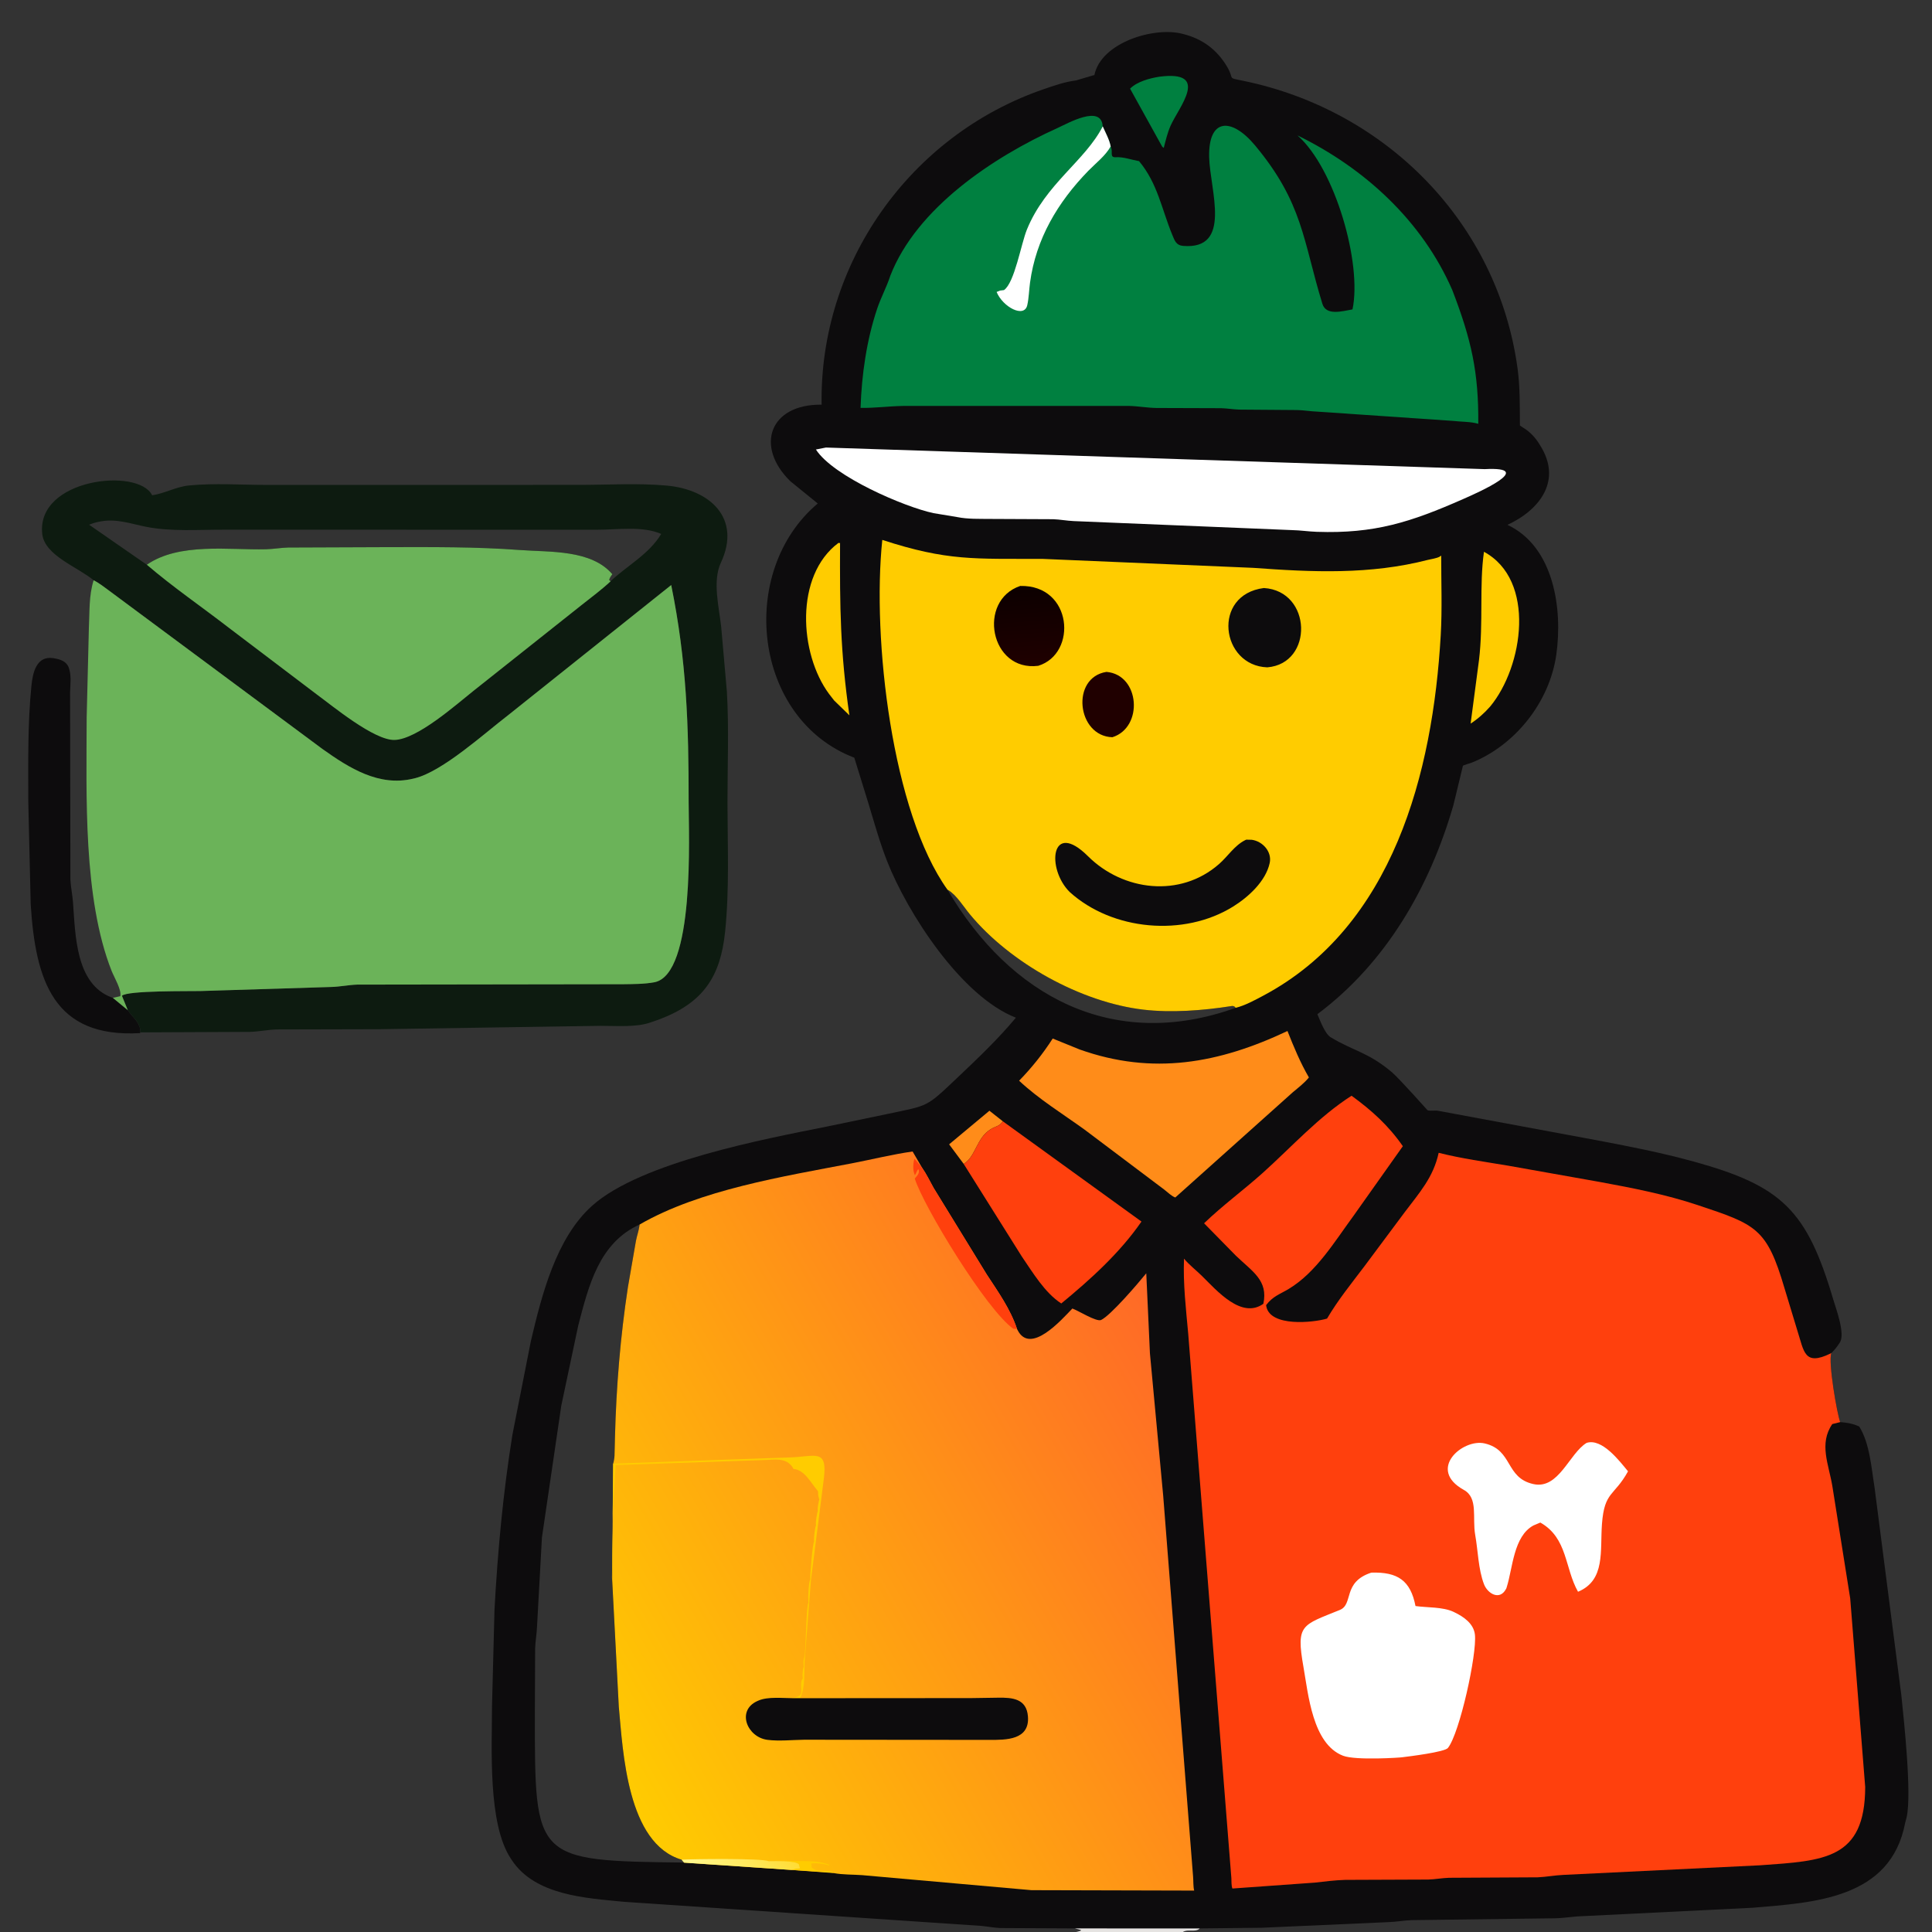<svg width="101" height="101" viewBox="0 0 101 101" fill="none" xmlns="http://www.w3.org/2000/svg">
<rect x="0" y="0" width="101" height="101" fill="#333333" stroke="none"/>
<path d="M7.325 54.008C2.809 54.268 1.857 51.282 1.605 47.273L1.479 41.927C1.478 39.9 1.44 37.863 1.643 35.844C1.712 35.166 1.905 34.264 2.797 34.408L2.86 34.42C3.169 34.474 3.487 34.584 3.598 34.913L3.614 34.965C3.736 35.343 3.675 35.802 3.664 36.195L3.68 45.988C3.701 46.385 3.787 46.775 3.816 47.17C3.943 48.875 3.949 51.439 5.833 52.141L5.9 52.165L6.681 52.81L6.709 52.851C6.898 53.123 7.178 53.339 7.286 53.657L7.308 53.715C7.331 53.789 7.346 53.936 7.325 54.008Z" fill="#0D0C0D"/>
<path d="M4.896 30.336C4.073 29.645 2.335 29.045 2.209 27.917C1.885 25.008 7.239 24.426 7.953 25.892C8.61 25.798 9.203 25.444 9.886 25.378C11.209 25.251 12.598 25.349 13.93 25.35L30.311 25.348C31.811 25.347 33.36 25.251 34.853 25.385C37.103 25.588 38.779 27.081 37.682 29.426C37.234 30.384 37.597 31.779 37.704 32.79L37.999 36.151C38.113 38.077 38.028 40.056 38.031 41.987C38.034 44.218 38.137 46.503 37.905 48.724C37.662 51.048 36.774 52.41 34.492 53.281L34.05 53.436C33.292 53.721 32.209 53.626 31.4 53.628L19.867 53.804L14.461 53.817C13.993 53.832 13.532 53.931 13.059 53.944L7.326 53.97C7.346 53.936 7.332 53.789 7.309 53.715L7.287 53.657C7.179 53.339 6.899 53.123 6.71 52.851L6.682 52.81L6.374 52.057C6.651 51.772 9.965 51.824 10.48 51.809L17.301 51.597C17.763 51.587 18.211 51.49 18.667 51.473L32.566 51.453C33.095 51.446 33.684 51.448 34.204 51.351C36.349 50.951 36 43.607 36.001 41.927C36.003 37.935 35.898 34.554 35.09 30.585L26.55 37.4C25.342 38.323 23.149 40.324 21.69 40.685L21.606 40.705C19.81 41.137 18.257 40.152 16.86 39.158L5.725 30.893C5.458 30.7 5.191 30.482 4.896 30.336ZM7.674 29.523C9.375 28.351 11.959 28.763 13.905 28.714C14.295 28.705 14.679 28.634 15.07 28.623L20.235 28.603C22.572 28.6 24.882 28.581 27.213 28.755C28.751 28.871 30.91 28.725 32.011 30.018C31.94 30.121 31.878 30.197 31.846 30.319L31.918 30.384C32.792 29.565 33.932 28.971 34.566 27.913C33.601 27.486 32.274 27.694 31.241 27.692L11.665 27.691C10.351 27.689 8.945 27.796 7.646 27.541C6.845 27.383 6.109 27.107 5.275 27.256L5.203 27.27C5.008 27.304 4.843 27.358 4.658 27.431L7.674 29.523Z" fill="#0D1B10"/>
<path d="M7.674 29.522C9.375 28.35 11.959 28.762 13.905 28.714C14.295 28.704 14.679 28.634 15.069 28.623L20.235 28.603C22.572 28.6 24.882 28.58 27.213 28.755C28.751 28.87 30.909 28.725 32.011 30.018C31.94 30.12 31.878 30.196 31.846 30.318L31.918 30.383L31.919 30.392C31.447 30.834 30.92 31.22 30.415 31.622L24.739 36.127C23.831 36.85 21.819 38.64 20.636 38.683C19.567 38.721 17.378 36.901 16.543 36.291L11.973 32.827C10.551 31.727 9.037 30.691 7.674 29.522Z" fill="#6BB359"/>
<path d="M4.895 30.336C5.191 30.482 5.458 30.7 5.724 30.893L16.86 39.158C18.257 40.151 19.81 41.137 21.605 40.705L21.689 40.685C23.149 40.323 25.342 38.323 26.55 37.399L35.089 30.585C35.898 34.554 36.003 37.935 36.001 41.927C36 43.606 36.348 50.95 34.204 51.351C33.684 51.448 33.095 51.445 32.565 51.453L18.666 51.473C18.211 51.49 17.763 51.587 17.3 51.597L10.48 51.809C9.965 51.824 6.65 51.772 6.374 52.057L6.682 52.81L5.9 52.165L6.288 52.078C6.37 51.758 5.963 51.08 5.837 50.762C4.334 46.964 4.524 41.52 4.531 37.51L4.646 32.845C4.69 32.004 4.639 31.147 4.895 30.336Z" fill="#6BB359"/>
<path d="M56.189 100.812L52.29 100.793C51.961 100.779 51.641 100.714 51.314 100.682L32.623 99.422C30.62 99.225 27.969 99.09 26.749 97.232L26.705 97.164C25.493 95.343 25.72 91.376 25.721 89.194L25.85 84.174C26.016 81.098 26.3 78.046 26.788 75.003L27.753 70.106C28.316 67.727 29.062 64.726 30.956 63.032C33.513 60.745 40.025 59.536 43.284 58.882L46.357 58.243C48.58 57.768 48.369 57.929 50.058 56.331C51.121 55.325 52.169 54.327 53.109 53.202C50.247 52.09 47.437 47.72 46.378 45.026C45.992 44.046 45.709 43.02 45.403 42.012L44.66 39.61C39.348 37.581 38.533 29.869 42.75 26.321L41.315 25.156C39.457 23.337 40.228 21.119 42.952 21.156C42.83 13.792 47.551 7.081 54.542 4.669C55.087 4.481 55.672 4.275 56.247 4.206L57.212 3.92C57.571 2.218 60.315 1.396 61.782 1.76L61.843 1.775C62.856 2.026 63.618 2.593 64.151 3.49C64.564 4.185 64.096 4.039 65.007 4.227C72.478 5.771 78.295 11.659 79.333 19.253C79.468 20.241 79.449 21.252 79.458 22.246L79.637 22.365C79.981 22.568 80.268 22.879 80.477 23.221L80.509 23.275C81.67 25.093 80.532 26.637 78.806 27.438C81.246 28.584 81.697 31.852 81.359 34.229C81.01 36.683 79.237 38.944 76.932 39.872C76.857 39.902 76.516 39.994 76.478 40.032C76.471 40.039 76.02 41.952 75.978 42.099C74.742 46.371 72.469 50.328 68.869 53.02C69.015 53.352 69.257 54.033 69.562 54.224L69.61 54.252C70.764 54.945 71.537 55.015 72.765 56.053C73.14 56.37 74.626 58.042 74.631 58.043C74.776 58.09 75.02 58.039 75.185 58.07L83.41 59.597C85.129 59.921 86.855 60.257 88.542 60.723C93.167 61.999 94.462 63.277 95.84 67.941C95.978 68.408 96.469 69.711 96.188 70.174L96.153 70.226C96.029 70.42 95.903 70.573 95.737 70.735C95.56 71.177 96.037 73.924 96.201 74.343L96.466 74.371C96.734 74.402 96.946 74.466 97.194 74.572C97.749 75.458 97.832 76.749 97.996 77.756L99.399 88.638C99.531 89.941 99.951 93.774 99.673 95.008L99.598 95.289C98.847 99.275 94.82 99.462 91.627 99.732L82.753 100.171C82.27 100.182 81.79 100.272 81.303 100.283L73.802 100.38C73.393 100.394 72.989 100.472 72.576 100.484L65.973 100.778L62.717 100.812C62.52 101.034 62.087 100.834 61.84 101H56.253C56.713 100.898 56.472 100.895 56.189 100.812ZM33.435 64.016C31.322 64.971 30.775 67.199 30.23 69.289L29.343 73.481L28.331 80.374L28.075 85.02C28.062 85.403 27.99 85.781 27.976 86.165L27.961 89.618C27.963 97.239 27.916 97.277 35.763 97.37L35.633 97.219C32.783 96.38 32.568 91.583 32.349 89.221L31.998 82.568L32.147 76.514C32.093 76.392 32.122 76.227 32.125 76.094L32.149 75.13C32.215 72.513 32.431 69.876 32.826 67.287L33.245 64.871C33.294 64.61 33.39 64.353 33.426 64.092L33.435 64.016ZM49.533 46.512C52.803 52.071 58.171 54.994 64.6 52.686L64.533 52.617C64.456 52.582 64.429 52.586 64.343 52.599C62.892 52.826 61.234 52.955 59.77 52.782C56.514 52.398 52.815 50.351 50.7 47.795C50.381 47.41 49.999 46.786 49.574 46.534L49.533 46.512Z" fill="#0D0C0D"/>
<path d="M56.19 100.812L62.717 100.815C62.52 101.034 62.087 100.834 61.84 101H56.253C56.713 100.898 56.472 100.895 56.19 100.812Z" fill="#E5E3E1"/>
<path d="M50.379 60.846L49.618 59.823L51.725 58.066L52.426 58.619C52.255 58.879 52.045 58.878 51.8 59.027C51.036 59.492 51.018 60.461 50.379 60.846Z" fill="#FF8C19"/>
<path d="M60.602 4.011C63.306 3.658 61.621 5.606 61.194 6.574C61.032 6.942 60.94 7.344 60.838 7.731L60.757 7.668L59.077 4.634C59.45 4.262 60.105 4.091 60.602 4.011Z" fill="#008040"/>
<path d="M43.831 28.382L43.916 28.391C43.901 31.744 43.925 34.06 44.404 37.395L43.607 36.62L43.343 36.28C41.782 34.178 41.536 30.094 43.831 28.382ZM77.578 28.846C80.309 30.322 79.639 34.845 77.899 36.939C77.6 37.277 77.259 37.583 76.88 37.828L77.318 34.509C77.554 32.55 77.327 30.601 77.578 28.846Z" fill="#FFCC00"/>
<path d="M52.426 58.619L59.673 63.86C58.548 65.494 57.003 66.889 55.481 68.142C54.621 67.587 53.992 66.524 53.42 65.69L50.379 60.846C51.018 60.461 51.036 59.492 51.801 59.027C52.045 58.878 52.255 58.879 52.426 58.619Z" fill="#FF400D"/>
<path d="M67.306 53.898C67.638 54.736 67.973 55.546 68.426 56.326C68.191 56.619 67.868 56.862 67.581 57.104L61.441 62.602C61.238 62.525 61.047 62.333 60.876 62.199L56.689 59.047C55.562 58.235 54.287 57.447 53.277 56.497C53.944 55.81 54.514 55.099 55.033 54.292L56.441 54.864C60.26 56.223 63.719 55.595 67.306 53.898Z" fill="#FF8C19"/>
<path d="M43.178 23.396L77.616 24.525C80.372 24.381 77.226 25.766 76.509 26.081C73.734 27.305 71.851 27.907 68.832 27.802C68.397 27.787 67.972 27.72 67.535 27.712L56.13 27.241C55.772 27.225 55.417 27.156 55.062 27.143L51.752 27.128C51.203 27.121 50.596 27.143 50.056 27.034L48.799 26.825C47.297 26.507 43.56 24.91 42.654 23.499L43.178 23.396Z" fill="white"/>
<path d="M46.544 14.412C47.918 10.881 51.904 8.218 55.294 6.688C55.812 6.454 57.579 5.44 57.647 6.608C57.795 6.944 57.994 7.294 58.063 7.655L58.093 7.74C58.174 7.984 58.005 8.241 58.34 8.219C58.721 8.194 59.165 8.358 59.547 8.424C60.518 9.586 60.722 10.913 61.283 12.276C61.409 12.581 61.488 12.824 61.842 12.854C64.438 13.074 63.255 9.943 63.212 8.221C63.16 6.171 64.374 6.119 65.612 7.603C68.12 10.611 68.119 12.585 69.13 15.88C69.325 16.515 70.147 16.274 70.705 16.175C71.213 13.783 69.797 8.815 67.831 7.079C71.344 8.795 74.353 11.555 75.925 15.171C76.918 17.758 77.303 19.452 77.281 22.156C76.888 22.036 76.368 22.054 75.953 22.003L68.87 21.519C68.516 21.506 68.163 21.443 67.81 21.436L64.784 21.413C64.468 21.403 64.156 21.348 63.84 21.339L60.449 21.328C59.962 21.319 59.486 21.23 59 21.22L47.198 21.222C46.456 21.234 45.732 21.336 44.988 21.324C45.044 19.597 45.306 17.769 45.86 16.126C46.051 15.559 46.339 15.029 46.527 14.463L46.544 14.412Z" fill="#008040"/>
<path d="M57.648 6.607C57.795 6.943 57.995 7.294 58.063 7.655C57.799 8.135 57.272 8.542 56.89 8.934C55.293 10.577 54.157 12.487 53.847 14.777C53.794 15.165 53.789 15.572 53.703 15.953C53.547 16.647 52.428 16.057 52.1 15.263L52.284 15.19L52.487 15.165C53.044 14.771 53.375 12.758 53.685 11.999C54.661 9.606 56.733 8.406 57.648 6.607Z" fill="white"/>
<path d="M49.532 46.512C46.635 42.469 45.583 33.407 46.124 28.225C49.54 29.338 50.94 29.205 54.497 29.217L65.517 29.686C68.612 29.913 71.624 30.049 74.648 29.269C74.837 29.221 75.076 29.195 75.249 29.108L75.342 29.046C75.341 30.424 75.397 31.832 75.318 33.206C74.903 40.405 72.836 48.441 66.029 52.057C65.594 52.288 65.079 52.569 64.6 52.686L64.533 52.618C64.456 52.582 64.428 52.586 64.342 52.6C62.892 52.827 61.234 52.955 59.77 52.782C56.514 52.399 52.814 50.352 50.7 47.795C50.381 47.41 49.999 46.786 49.574 46.535L49.532 46.512Z" fill="#FFCC00"/>
<path d="M57.843 35.125C59.598 35.272 59.785 38.028 58.153 38.54C56.296 38.487 55.962 35.419 57.843 35.125Z" fill="#200000"/>
<path d="M53.334 30.632C56.074 30.571 56.341 34.173 54.276 34.807C51.757 35.125 51.079 31.395 53.334 30.632Z" fill="url(#paint0_linear_266_10368)"/>
<path d="M66.073 30.74C68.594 30.895 68.679 34.69 66.251 34.887C63.817 34.803 63.341 31.089 66.073 30.74ZM65.15 43.895L65.442 43.902C66.012 43.981 66.503 44.529 66.377 45.115C66.17 46.071 65.26 46.898 64.465 47.392C61.893 48.992 58.151 48.652 55.922 46.633C54.693 45.422 54.929 42.822 56.879 44.762C58.705 46.578 61.692 46.956 63.729 45.17C64.19 44.766 64.538 44.196 65.097 43.92L65.15 43.895Z" fill="#0D0C0D"/>
<path d="M33.436 64.016C36.579 62.197 40.977 61.498 44.506 60.821C45.574 60.616 46.632 60.351 47.709 60.197L48.205 61.049C48.434 61.377 48.612 61.751 48.807 62.101L51.585 66.627C52.183 67.544 52.815 68.422 53.166 69.472L53.196 69.531C53.866 70.854 55.503 68.983 56.061 68.406C56.369 68.515 57.323 69.119 57.563 69.005C58.056 68.769 59.443 67.157 59.924 66.565L60.115 70.744L60.808 78.183L62.371 98.1C62.392 98.337 62.372 98.606 62.428 98.835L53.923 98.813L45.065 98.027C44.585 97.993 44.049 98.009 43.577 97.919L41.375 97.755L35.763 97.374L35.633 97.219C32.783 96.38 32.569 91.583 32.349 89.221L32.001 82.568L32.057 76.514C32.093 76.393 32.122 76.227 32.125 76.095L32.149 75.13C32.215 72.513 32.431 69.876 32.826 67.288L33.245 64.871C33.294 64.611 33.39 64.353 33.426 64.092L33.436 64.016Z" fill="url(#paint1_linear_266_10368)"/>
<path d="M40.179 97.26L41.92 97.292C42.415 97.301 42.887 97.294 43.351 97.491L43.323 97.52C43.035 97.414 42.711 97.396 42.409 97.413L42.435 97.619C42.694 97.916 43.184 97.723 43.556 97.864L43.577 97.901L41.375 97.755L41.623 97.685C41.702 97.683 41.74 97.689 41.82 97.671L41.766 97.463C41.59 97.254 40.497 97.298 40.179 97.26Z" fill="#FFCC00"/>
<path d="M35.633 97.219C36.138 97.184 39.838 97.134 40.179 97.299C40.497 97.299 41.591 97.254 41.767 97.463L41.821 97.672C41.74 97.69 41.702 97.684 41.623 97.686L41.375 97.756L35.763 97.374L35.633 97.219Z" fill="url(#paint2_linear_266_10368)"/>
<path d="M32.056 76.514L41.253 76.192C42.61 76.153 43.253 75.71 43.074 77.254L42.395 82.601L42.072 86.748C42.025 87.365 42.119 88.205 41.832 88.763L41.303 88.758C42.286 88.745 41.67 88.18 41.968 87.734L41.962 87.69C41.945 87.565 41.952 87.488 41.968 87.364L41.973 87.28C41.993 87.022 41.958 87.411 42.017 87.117L42.005 86.945C41.999 86.803 42.02 86.719 42.054 86.587C42.142 86.254 42.131 83.988 42.264 83.788L42.257 83.707C42.242 83.509 42.271 82.692 42.362 82.556L42.356 82.499C42.345 82.367 42.474 80.711 42.56 80.583L42.552 80.521C42.542 80.401 42.607 79.822 42.658 79.745L42.651 79.679C42.64 79.55 42.71 79.089 42.757 78.98L42.745 78.906C42.743 78.801 42.797 78.49 42.831 78.388L42.808 78.318C42.77 78.2 42.769 78.076 42.764 77.952L42.73 77.915C42.416 77.556 42.049 76.819 41.48 76.796L41.453 76.739C41.104 76.152 40.447 76.325 39.876 76.329L32.181 76.591C32.137 77.737 32.01 78.904 32.02 80.049C32.029 80.889 32.044 81.729 31.992 82.568L32.056 76.514Z" fill="#FFCC00"/>
<path d="M53.166 69.471L52.974 69.464C51.588 68.505 48.271 63.059 47.822 61.612C47.949 61.457 48.099 61.33 48.013 61.121C47.93 61.176 47.909 61.333 47.825 61.436L47.786 61.32C47.72 61.135 47.735 60.76 47.81 60.577L48.205 61.048C48.434 61.377 48.612 61.751 48.807 62.101L51.585 66.626C52.183 67.543 52.815 68.422 53.166 69.471Z" fill="#FF400D"/>
<path d="M50.76 88.772L52.182 88.751C52.923 88.74 53.664 88.798 53.738 89.729C53.836 90.97 52.592 90.96 51.715 90.957L42.037 90.949C41.425 90.957 40.718 91.033 40.116 90.954C39.054 90.813 38.493 89.428 39.585 88.93L39.647 88.903C40.137 88.683 40.945 88.779 41.487 88.778L50.76 88.772Z" fill="#0D0C0D"/>
<path d="M96.201 74.344L95.787 74.447C95.079 75.477 95.603 76.555 95.791 77.692L96.724 83.562L97.508 93.422C97.498 97.215 95.35 97.274 92.022 97.512L81.742 98.014C81.287 98.033 80.835 98.122 80.386 98.141L75.754 98.166C75.389 98.177 75.031 98.247 74.666 98.258L70.329 98.275C69.792 98.291 69.272 98.357 68.74 98.418L64.426 98.727C64.366 98.562 64.382 98.361 64.373 98.185L62.117 69.725C61.998 68.409 61.845 67.124 61.897 65.799C62.174 66.132 62.527 66.4 62.837 66.705C63.598 67.453 64.898 68.978 66.045 68.159C66.307 66.932 65.475 66.479 64.605 65.64L62.946 63.95C63.908 63.022 65.009 62.217 66.006 61.323C67.514 59.969 68.942 58.378 70.656 57.282C71.719 58.058 72.581 58.833 73.337 59.92L70.746 63.578C69.776 64.896 68.811 66.515 67.374 67.38C66.895 67.668 66.547 67.757 66.188 68.23L66.201 68.303C66.415 69.372 68.641 69.15 69.375 68.932C69.939 67.969 70.656 67.087 71.328 66.198L73.423 63.386C74.198 62.355 74.933 61.554 75.21 60.266C76.41 60.568 77.636 60.736 78.856 60.941L83.617 61.787C85.347 62.105 87.08 62.441 88.752 62.999C91.805 64.017 92.364 64.198 93.291 67.351L93.969 69.585C94.311 70.644 94.316 71.426 95.689 70.76L95.738 70.735C95.561 71.177 96.037 73.924 96.201 74.344Z" fill="#FF400D"/>
<path d="M82.944 75.43C83.756 75.174 84.665 76.381 85.109 76.917C84.382 78.235 83.878 77.947 83.747 79.661C83.64 81.078 83.939 82.61 82.495 83.213C81.793 81.973 81.958 80.405 80.524 79.595L80.164 79.747C79.121 80.313 79.085 81.969 78.768 82.972L78.749 83.031L78.726 83.075C78.394 83.688 77.765 83.307 77.578 82.815C77.278 82.026 77.269 81.073 77.12 80.242C76.959 79.338 77.291 78.312 76.526 77.889C74.583 76.813 76.468 75.194 77.612 75.458C79.102 75.803 78.681 77.253 80.158 77.583C81.489 77.88 82.034 75.981 82.944 75.43ZM71.689 82.213C73.065 82.17 73.738 82.621 73.999 83.96C74.612 84.047 75.42 84 75.98 84.26L76.046 84.293C76.523 84.522 77.042 84.883 77.105 85.455C77.217 86.475 76.311 90.598 75.694 91.379C75.525 91.593 73.661 91.822 73.296 91.866C73.255 91.88 70.88 92.043 70.21 91.785C68.615 91.17 68.394 88.572 68.141 87.142C67.747 84.908 68.055 84.974 70.041 84.165C70.774 83.867 70.167 82.709 71.689 82.213Z" fill="white"/>
<defs>
<linearGradient id="paint0_linear_266_10368" x1="53.629" y1="30.665" x2="53.942" y2="34.731" gradientUnits="userSpaceOnUse">
<stop stop-color="#0C0000"/>
<stop offset="1" stop-color="#1F0000"/>
</linearGradient>
<linearGradient id="paint1_linear_266_10368" x1="31.232" y1="91.115" x2="63.124" y2="72.474" gradientUnits="userSpaceOnUse">
<stop stop-color="#FFCB01"/>
<stop offset="1" stop-color="#FF6927"/>
</linearGradient>
<linearGradient id="paint2_linear_266_10368" x1="40.924" y1="96.18" x2="37.091" y2="98.69" gradientUnits="userSpaceOnUse">
<stop stop-color="#FFDC34"/>
<stop offset="1" stop-color="#FFF78A"/>
</linearGradient>
</defs>
</svg>
